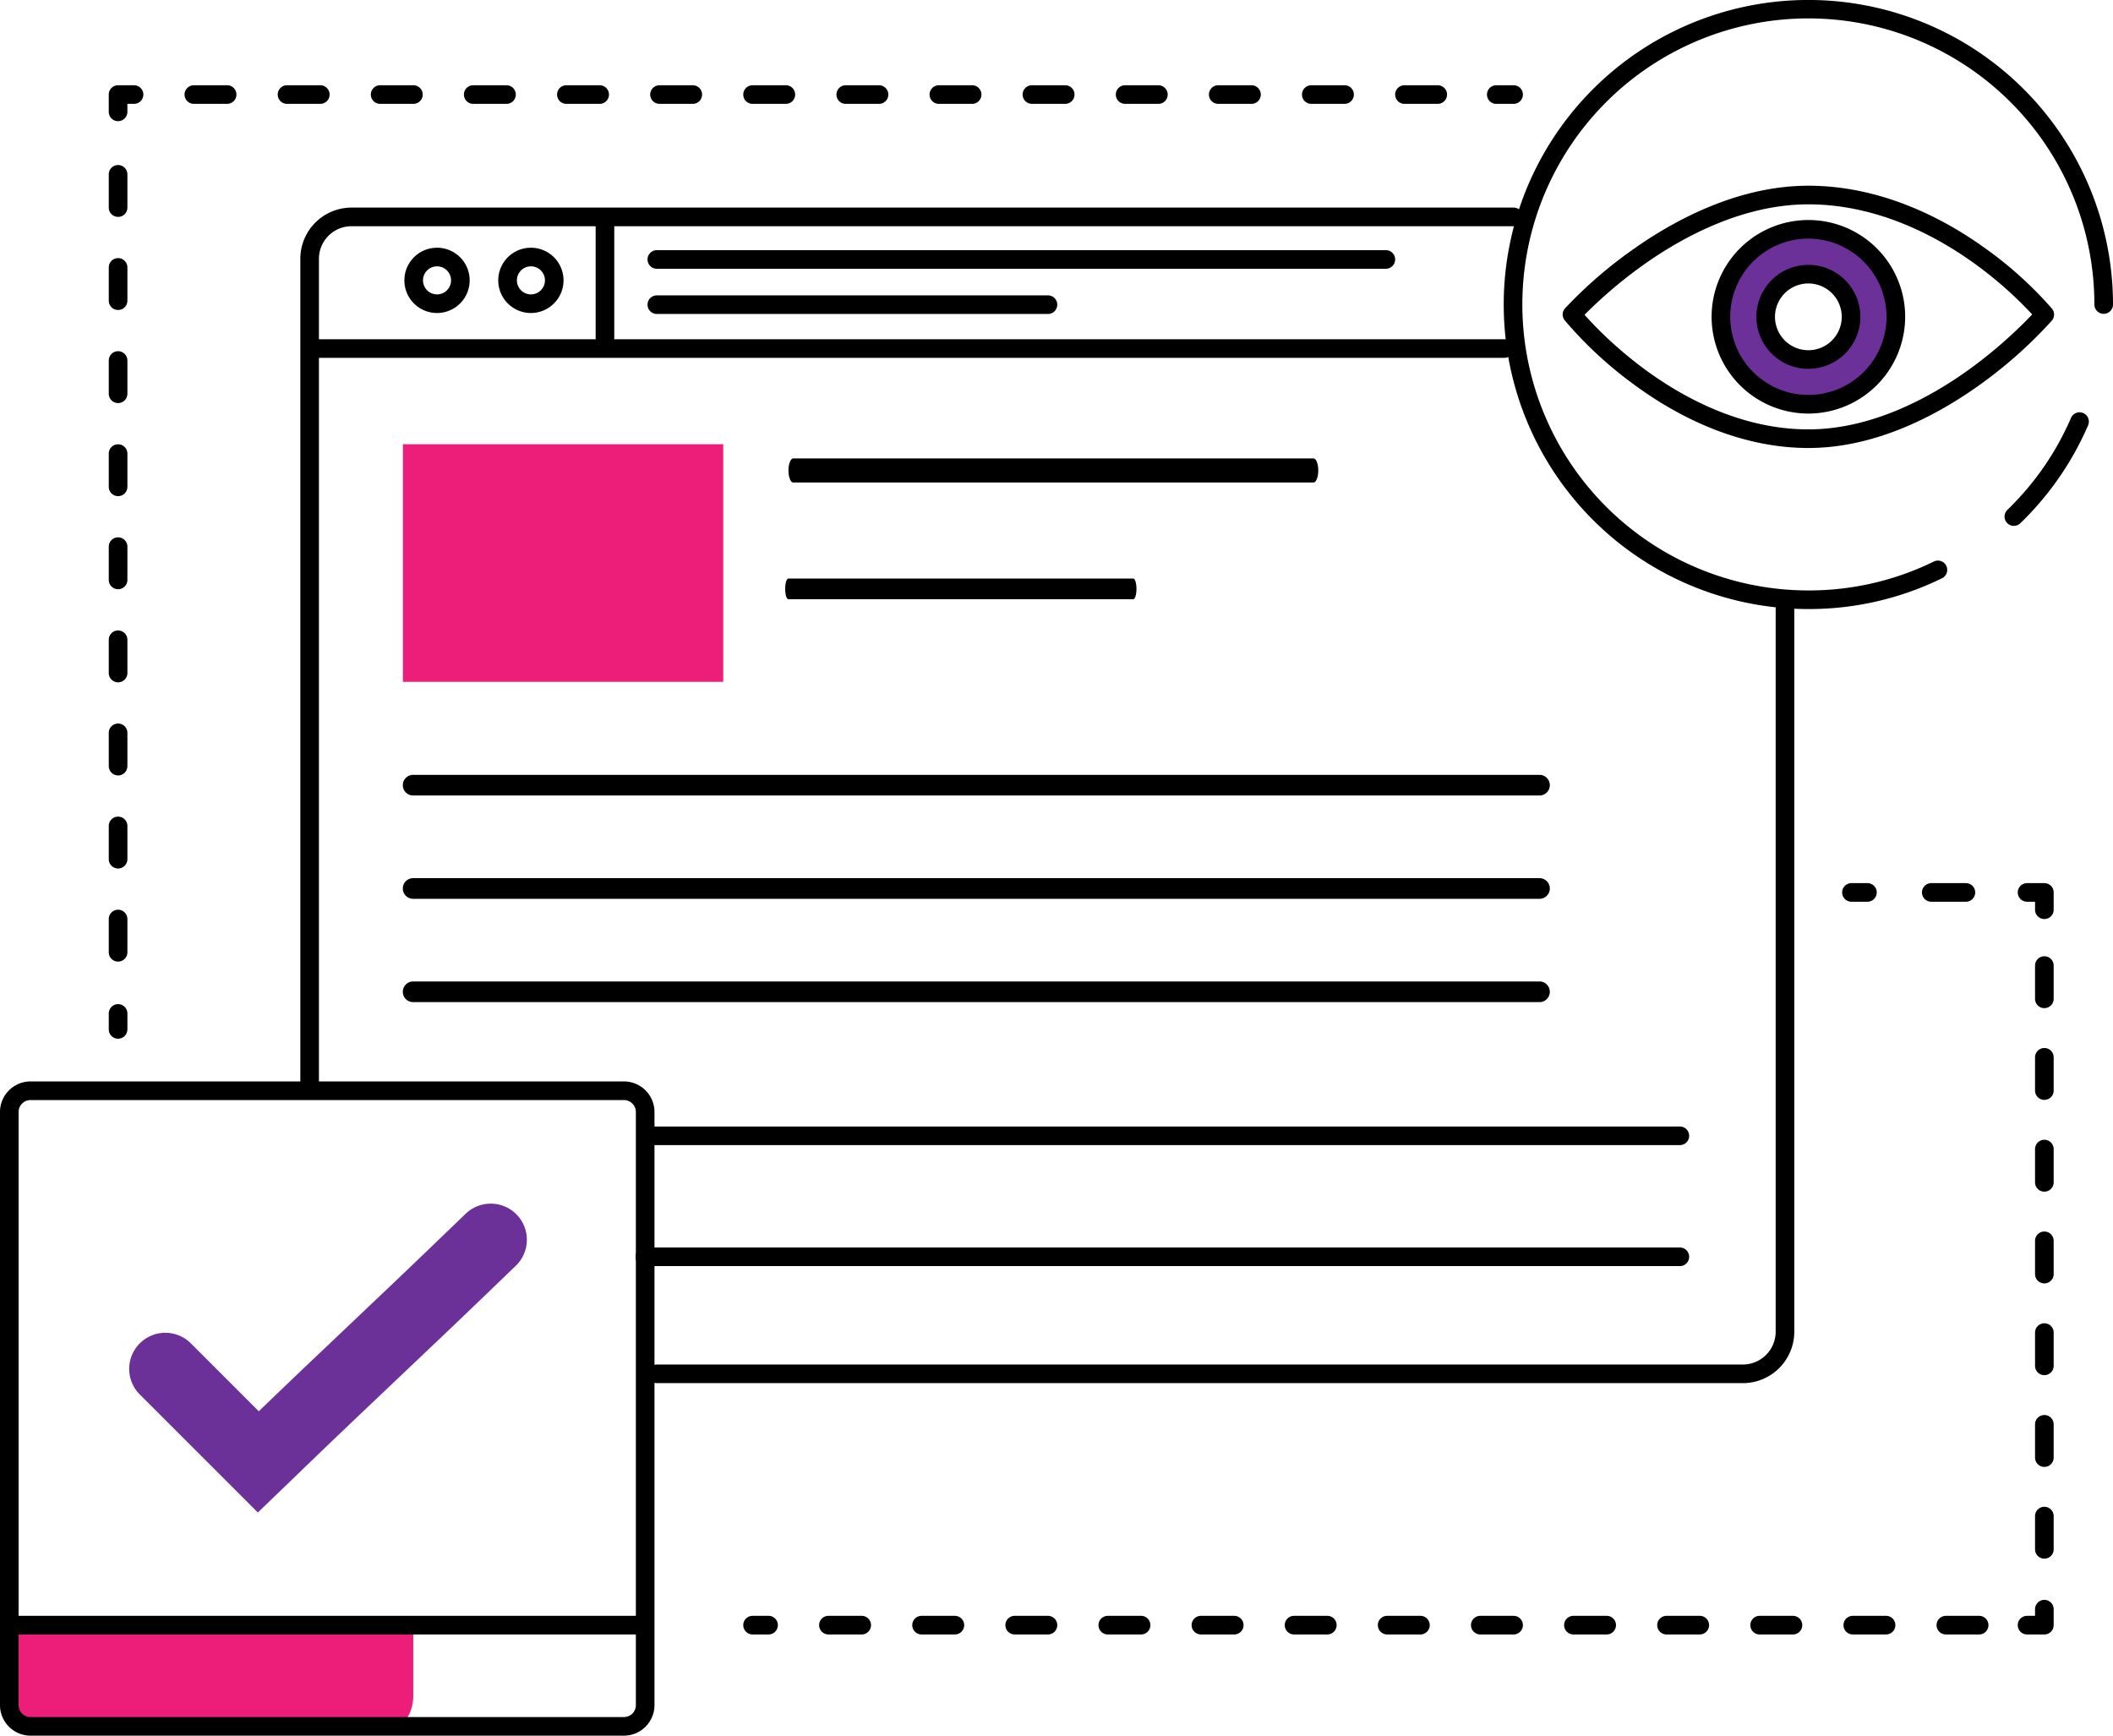 <svg data-name="Group 47566" xmlns="http://www.w3.org/2000/svg" width="175.479" height="144.145" viewBox="0 0 175.479 144.145">
    <path data-name="Path 4680" d="M33.462 36.894v19.734h26.6V36.894z" style="fill:#ed1e79"/>
    <path data-name="Path 4681" d="M150.18 19.046a7.264 7.264 0 1 0 7.266 7.264 7.264 7.264 0 0 0-7.266-7.264zm0 10.814a3.545 3.545 0 1 1 3.546-3.545 3.546 3.546 0 0 1-3.546 3.545z" style="fill:#6c3099"/>
    <path data-name="Path 4682" d="M.858 140.831c0 1.356.684 2.456 1.528 2.456h30.406c.844 0 1.528-1.1 1.528-2.456v-6.124H.858z" style="fill:#ed1e79"/>
    <path data-name="Path 4683" d="M144.8 114.868H54.549a.773.773 0 1 1 0-1.546H144.8a2.727 2.727 0 0 0 2.665-2.778V50.593a.773.773 0 1 1 1.546 0v59.951a4.274 4.274 0 0 1-4.211 4.324z"/>
    <path data-name="Path 4684" d="M25.714 90.571a.773.773 0 0 1-.773-.773V21.431a4.256 4.256 0 0 1 4.309-4.19h96.45a.773.773 0 1 1 0 1.546H29.249a2.708 2.708 0 0 0-2.762 2.644V89.8a.773.773 0 0 1-.773.771z"/>
    <path data-name="Path 4685" d="M124.924 29.72H26.377a.773.773 0 1 1 0-1.546h98.547a.773.773 0 1 1 0 1.546z"/>
    <path data-name="Path 4686" d="M50.24 28.837a.773.773 0 0 1-.773-.773v-9.388a.773.773 0 0 1 1.547 0v9.387a.773.773 0 0 1-.774.774z"/>
    <path data-name="Path 4687" d="M36.293 25.995a2.711 2.711 0 1 1 2.712-2.711 2.714 2.714 0 0 1-2.712 2.711zm0-3.876a1.165 1.165 0 1 0 1.166 1.165 1.166 1.166 0 0 0-1.166-1.166z"/>
    <path data-name="Path 4688" d="M44.091 25.995a2.711 2.711 0 1 1 2.709-2.711 2.714 2.714 0 0 1-2.709 2.711zm0-3.876a1.165 1.165 0 1 0 1.166 1.165 1.166 1.166 0 0 0-1.166-1.166z"/>
    <path data-name="Path 4689" d="M115.091 22.321H54.549a.773.773 0 1 1 0-1.546h60.542a.773.773 0 1 1 0 1.546z"/>
    <path data-name="Path 4690" d="M87.03 26.076H54.549a.773.773 0 1 1 0-1.546H87.03a.773.773 0 1 1 0 1.546z"/>
    <path data-name="Path 4691" d="M139.507 105.149H53.555a.773.773 0 1 1 0-1.546h85.952a.773.773 0 1 1 0 1.546z"/>
    <path data-name="Path 4692" d="M139.507 95.1H54.328a.773.773 0 1 1 0-1.546h85.179a.773.773 0 1 1 0 1.546z"/>
    <path data-name="Path 4693" d="M109.087 40.072H65.872c-.217 0-.392-.447-.392-1s.175-1 .392-1h43.215c.217 0 .392.447.392 1s-.179 1-.392 1z"/>
    <path data-name="Path 4694" d="M94.12 49.764H65.468c-.144 0-.26-.384-.26-.858s.116-.858.26-.858H94.12c.144 0 .26.384.26.858s-.116.858-.26.858z"/>
    <path data-name="Path 4695" d="M127.851 66.066h-93.54a.858.858 0 0 1 0-1.716h93.54a.858.858 0 0 1 0 1.716z"/>
    <path data-name="Path 4696" d="M127.851 74.646h-93.54a.858.858 0 0 1 0-1.716h93.54a.858.858 0 0 1 0 1.716z"/>
    <path data-name="Path 4697" d="M127.851 83.226h-93.54a.858.858 0 0 1 0-1.716h93.54a.858.858 0 0 1 0 1.716z"/>
    <path data-name="Path 4698" d="M51.817 144.145H2.535A2.538 2.538 0 0 1 0 141.61V92.347a2.538 2.538 0 0 1 2.535-2.535h49.282a2.538 2.538 0 0 1 2.536 2.535v49.263a2.538 2.538 0 0 1-2.536 2.535zM2.535 91.36a.99.99 0 0 0-.989.988v49.263a.99.99 0 0 0 .989.989h49.282a.99.99 0 0 0 .989-.989V92.348a.99.99 0 0 0-.989-.988z"/>
    <path data-name="Path 4699" d="M53.555 135.74H.856a.773.773 0 1 1 0-1.546h52.7a.773.773 0 1 1 0 1.546z"/>
    <path data-name="Path 4700" d="M150.179 37.206c-4.809 0-9.834-1.836-14.532-5.308a33.053 33.053 0 0 1-5.7-5.293.774.774 0 0 1 .027-1 36.759 36.759 0 0 1 5.917-5.081c3.342-2.327 8.534-5.1 14.289-5.1 6.122 0 11.3 2.777 14.56 5.107a32.023 32.023 0 0 1 5.668 5.1.775.775 0 0 1-.011 1 37.277 37.277 0 0 1-5.915 5.278c-3.346 2.413-8.54 5.297-14.303 5.297zm-18.588-11.059a33.767 33.767 0 0 0 5.009 4.533c3.083 2.272 7.94 4.98 13.579 4.98 5.336 0 10.213-2.712 13.365-4.987a37.991 37.991 0 0 0 5.225-4.56 32.665 32.665 0 0 0-4.964-4.35c-3.073-2.187-7.93-4.793-13.626-4.793-5.342 0-10.221 2.612-13.374 4.8a37.71 37.71 0 0 0-5.214 4.375z"/>
    <path data-name="Path 4701" d="M150.179 34.346a8.037 8.037 0 1 1 8.04-8.037 8.047 8.047 0 0 1-8.04 8.037zm0-14.528a6.49 6.49 0 1 0 6.493 6.49 6.5 6.5 0 0 0-6.493-6.49z"/>
    <path data-name="Path 4702" d="M150.179 30.632a4.318 4.318 0 1 1 4.32-4.318 4.324 4.324 0 0 1-4.32 4.318zm0-7.091a2.772 2.772 0 1 0 2.773 2.772 2.776 2.776 0 0 0-2.773-2.772z"/>
    <path data-name="Path 4703" d="M167.245 43.674a.773.773 0 0 1-.538-1.329 23.652 23.652 0 0 0 5.284-7.637.773.773 0 0 1 1.42.613 25.2 25.2 0 0 1-5.628 8.133.768.768 0 0 1-.538.218z"/>
    <path data-name="Path 4704" d="M150.18 50.581a25.289 25.289 0 0 1-17.89-43.174 25.3 25.3 0 0 1 43.189 17.883.773.773 0 1 1-1.546 0 23.753 23.753 0 1 0-23.753 23.745 23.532 23.532 0 0 0 10.405-2.393.773.773 0 1 1 .678 1.389 25.067 25.067 0 0 1-11.083 2.55z"/>
    <path data-name="Path 4705" d="M9.806 86.264a.773.773 0 0 1-.773-.773v-1.325a.773.773 0 0 1 1.547 0v1.325a.773.773 0 0 1-.774.773z"/>
    <path data-name="Path 4706" d="M9.806 79.859a.773.773 0 0 1-.773-.773v-2.761a.773.773 0 0 1 1.547 0v2.761a.773.773 0 0 1-.774.773zm0-7.731a.773.773 0 0 1-.773-.773v-2.761a.773.773 0 0 1 1.547 0v2.761a.773.773 0 0 1-.774.773zm0-7.731a.773.773 0 0 1-.773-.773v-2.76a.773.773 0 0 1 1.547 0v2.761a.773.773 0 0 1-.774.775zm0-7.731a.773.773 0 0 1-.773-.773v-2.76a.773.773 0 0 1 1.547 0v2.761a.773.773 0 0 1-.774.773zm0-7.731a.773.773 0 0 1-.773-.773V45.4a.773.773 0 0 1 1.547 0v2.761a.773.773 0 0 1-.774.775zm0-7.731a.773.773 0 0 1-.773-.773v-2.759a.773.773 0 0 1 1.547 0v2.761a.773.773 0 0 1-.774.773zm0-7.731a.773.773 0 0 1-.773-.773v-2.759a.773.773 0 0 1 1.547 0V32.7a.773.773 0 0 1-.774.775zm0-7.731a.773.773 0 0 1-.773-.773V22.21a.773.773 0 0 1 1.547 0v2.761a.773.773 0 0 1-.774.773zm0-7.731a.773.773 0 0 1-.773-.773V14.48a.773.773 0 0 1 1.547 0v2.761a.773.773 0 0 1-.774.773z"/>
    <path data-name="Path 4707" d="M9.805 10.062a.773.773 0 0 1-.773-.773V7.853a.773.773 0 0 1 .773-.773h1.326a.773.773 0 1 1 0 1.546h-.552v.663a.773.773 0 0 1-.774.773z"/>
    <path data-name="Path 4708" d="M119.4 8.626h-2.762a.773.773 0 0 1 0-1.546h2.762a.773.773 0 0 1 0 1.546zm-7.734 0H108.9a.773.773 0 0 1 0-1.546h2.762a.773.773 0 1 1 0 1.546zm-7.733 0h-2.762a.773.773 0 1 1 0-1.546h2.762a.773.773 0 0 1 0 1.546zm-7.734 0h-2.761a.773.773 0 1 1 0-1.546H96.2a.773.773 0 1 1 0 1.546zm-7.734 0H85.7a.773.773 0 1 1 0-1.546h2.762a.773.773 0 1 1 0 1.546zm-7.733 0h-2.761a.773.773 0 1 1 0-1.546h2.762a.773.773 0 1 1 0 1.546zm-7.732 0h-2.762a.773.773 0 1 1 0-1.546H73a.773.773 0 1 1 0 1.546zm-7.734 0H62.5a.773.773 0 1 1 0-1.546h2.762a.773.773 0 1 1 0 1.546zm-7.733 0h-2.762a.773.773 0 1 1 0-1.546h2.762a.773.773 0 1 1 0 1.546zm-7.734 0h-2.762a.773.773 0 1 1 0-1.546H49.8a.773.773 0 1 1 0 1.546zm-7.734 0H39.3a.773.773 0 1 1 0-1.546h2.762a.773.773 0 1 1 0 1.546zm-7.733 0H31.57a.773.773 0 1 1 0-1.546h2.762a.773.773 0 1 1 0 1.546zm-7.734 0h-2.761a.773.773 0 1 1 0-1.546H26.6a.773.773 0 1 1 0 1.546zm-7.734 0H16.1a.773.773 0 1 1 0-1.546h2.762a.773.773 0 1 1 0 1.546z"/>
    <path data-name="Path 4709" d="M125.7 8.626h-1.436a.773.773 0 1 1 0-1.546h1.436a.773.773 0 0 1 0 1.546z"/>
    <path data-name="Path 4710" d="M63.829 135.74H62.5a.773.773 0 1 1 0-1.546h1.326a.773.773 0 1 1 0 1.546z"/>
    <path data-name="Path 4711" d="M164.365 135.74H161.6a.773.773 0 0 1 0-1.546h2.762a.773.773 0 0 1 0 1.546zm-7.733 0h-2.762a.773.773 0 1 1 0-1.546h2.762a.773.773 0 0 1 0 1.546zm-7.734 0h-2.762a.773.773 0 0 1 0-1.546h2.764a.773.773 0 1 1 0 1.546zm-7.734 0H138.4a.773.773 0 1 1 0-1.546h2.761a.773.773 0 1 1 0 1.546zm-7.733 0h-2.762a.773.773 0 1 1 0-1.546h2.762a.773.773 0 0 1 0 1.546zm-7.734 0h-2.762a.773.773 0 0 1 0-1.546h2.765a.773.773 0 1 1 0 1.546zm-7.733 0H115.2a.773.773 0 1 1 0-1.546h2.762a.773.773 0 1 1 0 1.546zm-7.734 0h-2.762a.773.773 0 1 1 0-1.546h2.762a.773.773 0 1 1 0 1.546zm-7.733 0h-2.762a.773.773 0 1 1 0-1.546h2.765a.773.773 0 0 1 0 1.546zm-7.734 0H92a.773.773 0 1 1 0-1.546h2.762a.773.773 0 1 1 0 1.546zm-7.734 0h-2.761a.773.773 0 1 1 0-1.546h2.762a.773.773 0 1 1 0 1.546zm-7.733 0h-2.762a.773.773 0 1 1 0-1.546H79.3a.773.773 0 1 1 0 1.546zm-7.734 0H68.8a.773.773 0 1 1 0-1.546h2.762a.773.773 0 1 1 0 1.546z"/>
    <path data-name="Path 4712" d="M169.778 135.74h-1.436a.773.773 0 0 1 0-1.546h.663v-.552a.773.773 0 0 1 1.547 0v1.325a.772.772 0 0 1-.774.773z"/>
    <path data-name="Path 4713" d="M169.778 129.445a.772.772 0 0 1-.773-.773v-2.761a.773.773 0 0 1 1.547 0v2.761a.772.772 0 0 1-.774.773zm0-7.62a.772.772 0 0 1-.773-.773v-2.761a.773.773 0 0 1 1.547 0v2.761a.772.772 0 0 1-.774.773zm0-7.62a.773.773 0 0 1-.773-.773v-2.761a.773.773 0 0 1 1.547 0v2.761a.773.773 0 0 1-.774.773zm0-7.62a.773.773 0 0 1-.773-.773v-2.761a.773.773 0 0 1 1.547 0v2.761a.773.773 0 0 1-.774.773zm0-7.62a.773.773 0 0 1-.773-.773v-2.761a.773.773 0 0 1 1.547 0v2.761a.773.773 0 0 1-.774.773zm0-7.62a.773.773 0 0 1-.773-.773V87.81a.773.773 0 0 1 1.547 0v2.761a.773.773 0 0 1-.774.773zm0-7.62a.773.773 0 0 1-.773-.773V80.19a.773.773 0 0 1 1.547 0v2.761a.773.773 0 0 1-.774.773z"/>
    <path data-name="Path 4714" d="M169.778 76.325a.773.773 0 0 1-.773-.773v-.663h-.663a.773.773 0 0 1 0-1.546h1.436a.773.773 0 0 1 .774.773v1.436a.773.773 0 0 1-.774.773z"/>
    <path data-name="Path 4715" d="M163.261 74.889h-2.873a.773.773 0 0 1 0-1.546h2.873a.773.773 0 0 1 0 1.546z"/>
    <path data-name="Path 4716" d="M155.085 74.889h-1.326a.773.773 0 0 1 0-1.546h1.326a.773.773 0 0 1 0 1.546z"/>
    <path data-name="Path 4717" d="m13.728 113.686 7.722 7.722c9.549-9.215 9.756-9.233 19.305-18.448" style="fill:none;stroke:#6c3099;stroke-linecap:round;stroke-width:6px"/>
</svg>
